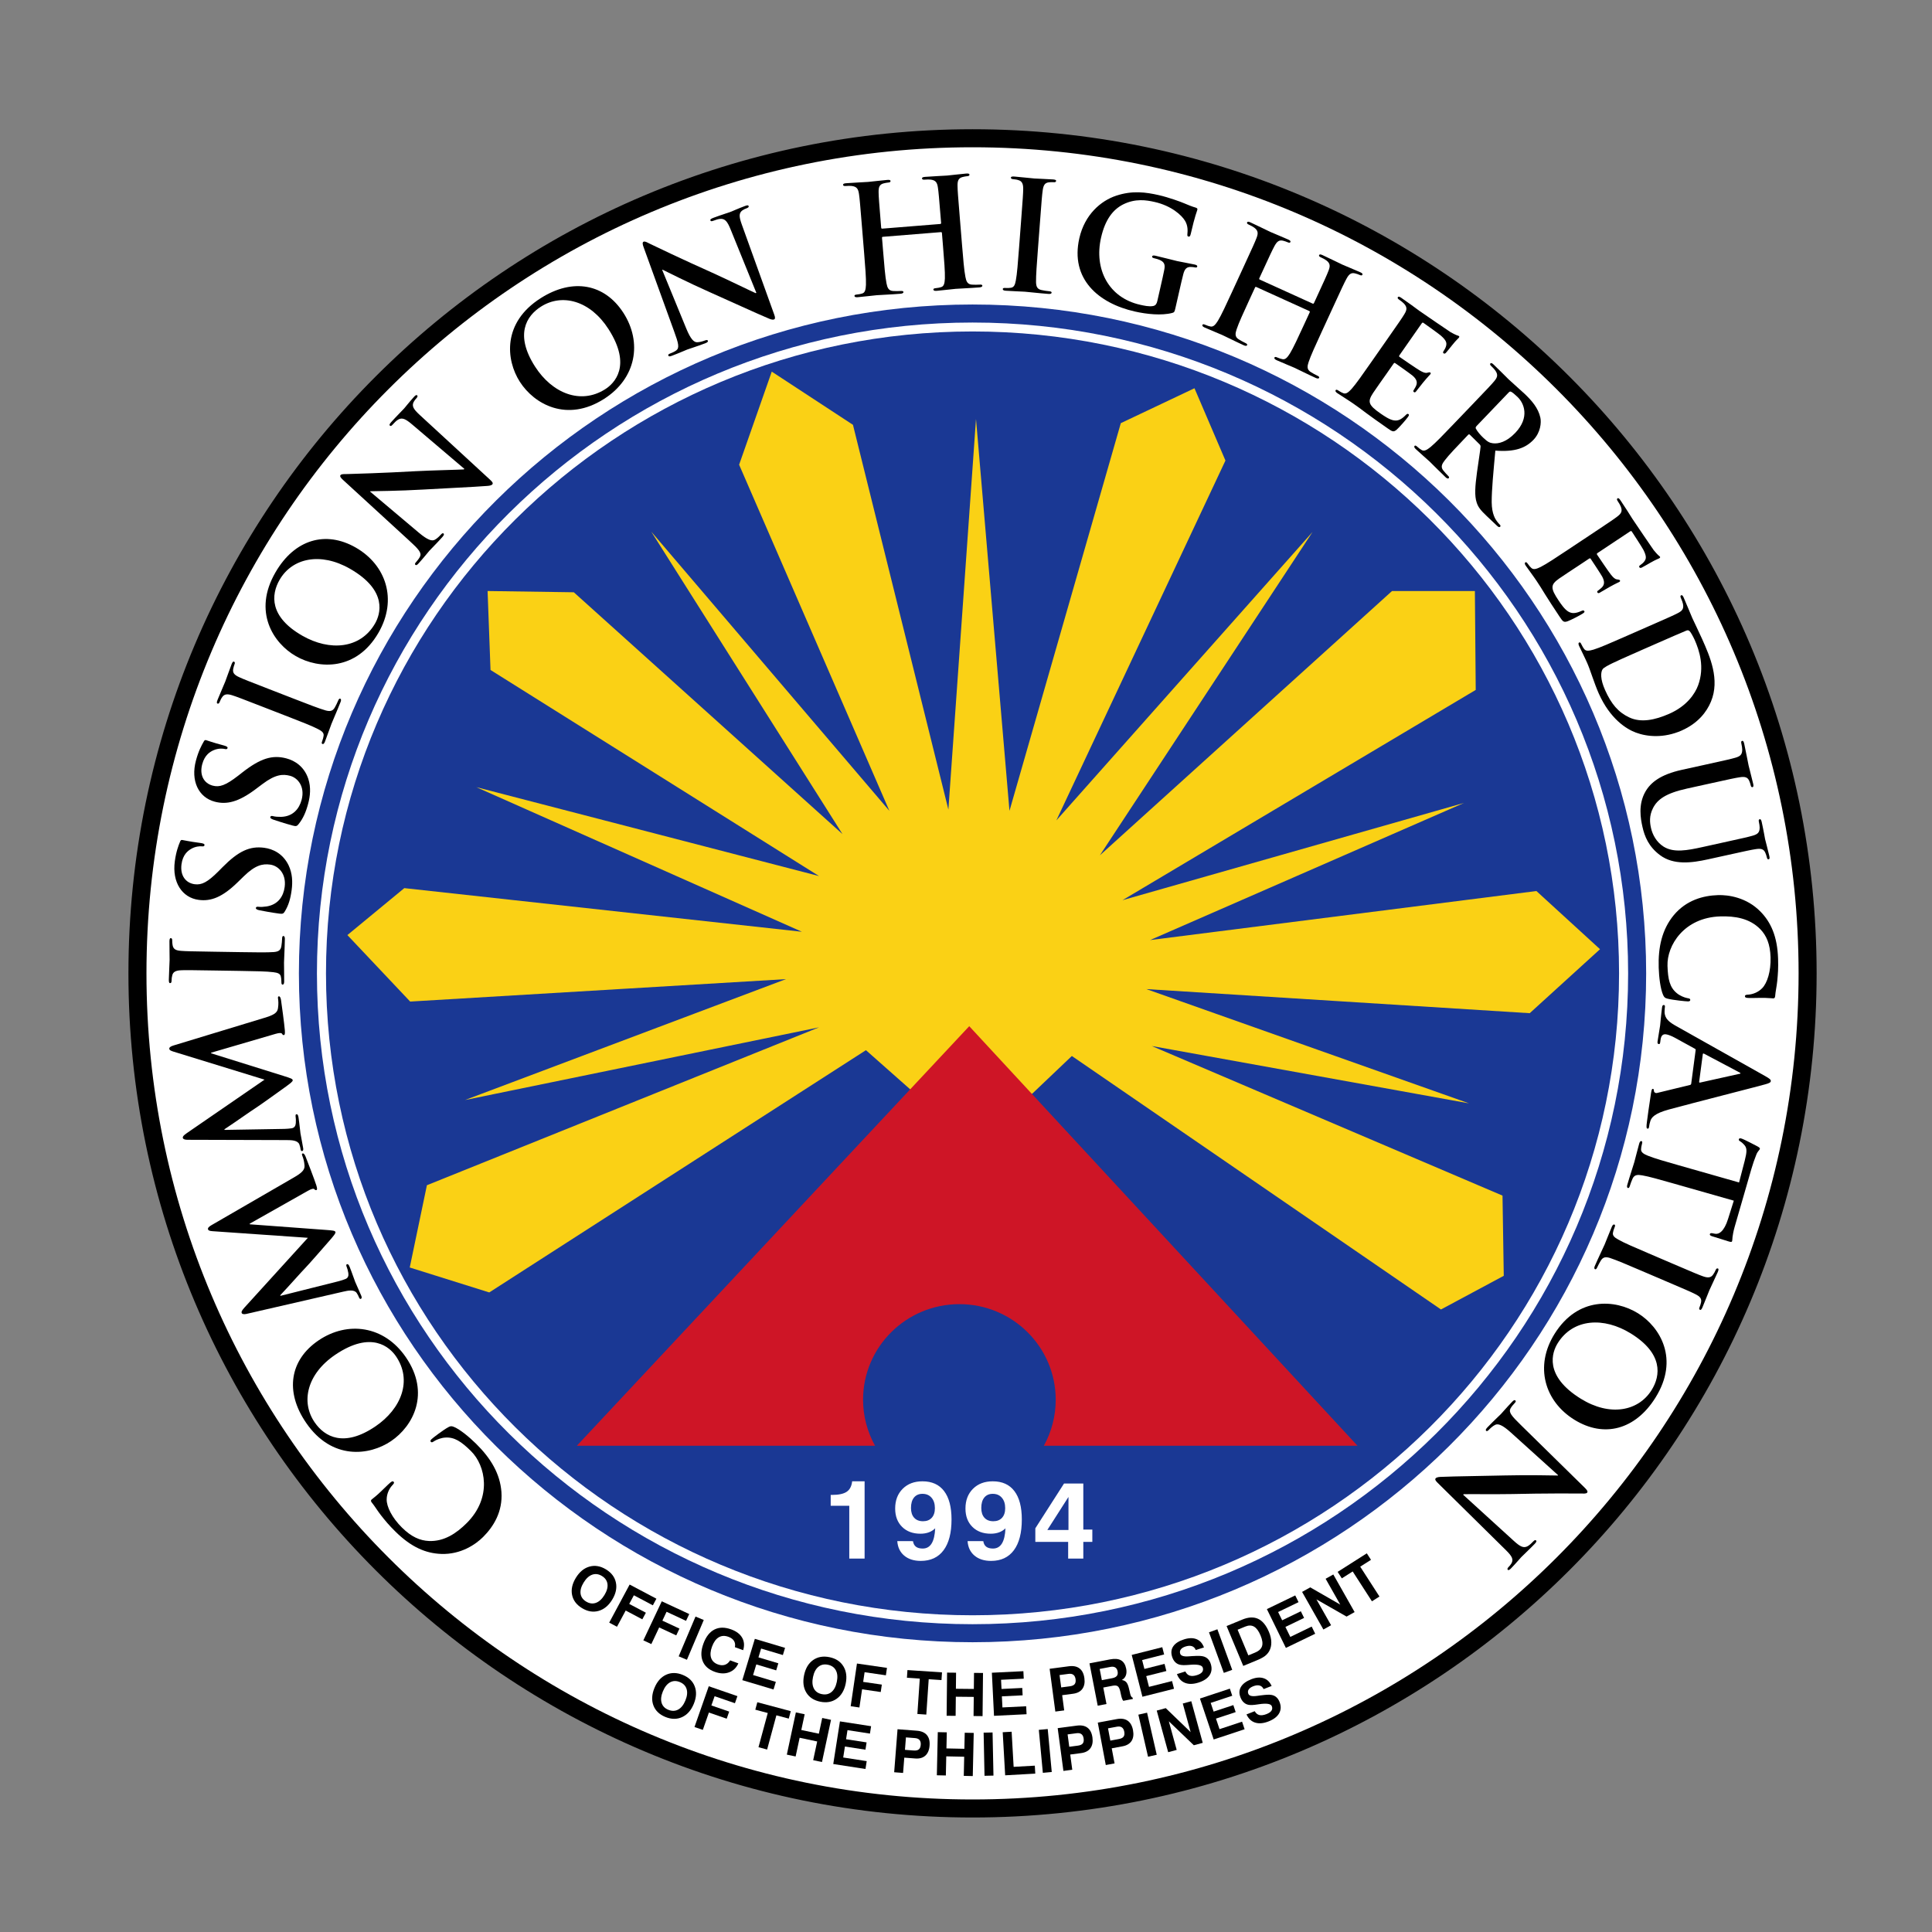 <?xml version="1.0" encoding="utf-8"?>
<!-- Generator: Adobe Illustrator 16.0.0, SVG Export Plug-In . SVG Version: 6.00 Build 0)  -->
<!DOCTYPE svg PUBLIC "-//W3C//DTD SVG 1.1//EN" "http://www.w3.org/Graphics/SVG/1.1/DTD/svg11.dtd">
<svg version="1.1" id="Layer_1" xmlns="http://www.w3.org/2000/svg" xmlns:xlink="http://www.w3.org/1999/xlink" x="0px" y="0px"
	  viewBox="0 0 3000 3000" enable-background="new 0 0 3000 3000" xml:space="preserve">
<rect x="0" y="0" width="3000" height="3000" fill="#808080" stroke="none"/>
<path fill="#FFFFFF" d="M1510.139,214.678c716.156,0,1296.709,580.589,1296.709,1296.771
	c0,716.165-580.553,1296.751-1296.709,1296.751c-716.146,0-1296.708-580.586-1296.708-1296.751
	C213.431,795.267,793.993,214.678,1510.139,214.678"/>
<path fill="none" stroke="#000000" stroke-width="28" stroke-linecap="round" stroke-linejoin="round" d="M1510.139,214.678
	c716.156,0,1296.709,580.589,1296.709,1296.771c0,716.165-580.553,1296.751-1296.709,1296.751
	c-716.146,0-1296.708-580.586-1296.708-1296.751C213.431,795.267,793.993,214.678,1510.139,214.678z"/>
<path fill="#1A3894" d="M1510.139,514.693c554.46,0,1003.936,446.266,1003.936,996.755c0,550.487-449.476,996.743-1003.936,996.743
	c-554.461,0-1003.946-446.256-1003.946-996.743C506.193,960.959,955.678,514.693,1510.139,514.693"/>
<path fill="none" stroke="#1A3894" stroke-width="28" stroke-linecap="round" stroke-linejoin="round" d="M1510.139,486.83
	c569.959,0,1032.006,458.737,1032.006,1024.619c0,565.879-462.047,1024.606-1032.006,1024.606
	c-569.958,0-1032.006-458.728-1032.006-1024.606C478.133,945.567,940.181,486.83,1510.139,486.83z"/>
<polyline fill="#FAD115" points="1198.394,577.061 1324.473,659.651 1472.646,1257.125 1515.53,650.622 1567.516,1259.062 
	1740.396,657.067 1854.774,602.869 1902.862,715.141 1640.313,1273.904 2038.048,826.121 1707.904,1328.103 2161.522,917.74 
	2290.193,917.74 2291.498,1071.307 1742.994,1397.789 2273.294,1246.804 1785.88,1459.734 2385.731,1383.591 2484.504,1473.932 
	2375.327,1573.286 1780.03,1535.866 2281.089,1713.291 1788.482,1624.255 2333.088,1856.534 2335.04,1981.064 2237.546,2033.342 
	1664.361,1639.742 1602.63,1698.464 1416.104,1693.943 1344.624,1630.717 759.722,2006.885 636.249,1968.165 662.895,1840.418 
	1271.829,1595.233 722.031,1708.138 1220.487,1520.382 636.898,1555.219 539.417,1451.985 627.798,1379.07 1245.184,1446.832 
	739.584,1222.287 1271.829,1360.367 761.673,1040.331 757.128,917.74 891.004,919.677 1308.22,1295.19 1011.224,825.476 
	1381.017,1259.062 1147.706,721.598 1198.394,577.061 "/>
<path fill="#CE1526" d="M1505.032,1593.461l-609.333,651.521h463.048c-12.151-21.874-18.546-46.414-18.595-71.396
	c0-82.029,66.97-148.51,149.583-148.51c82.603,0,149.57,66.495,149.585,148.51c-0.016,24.958-6.342,49.509-18.43,71.396h487.055
	L1505.032,1593.461"/>
<path fill="#FFFFFF" d="M1318.758,2420.158v-82.029H1289.9v-16.827h1.853c10.525,0,18.178-1.626,22.961-4.866
	c4.833-3.24,7.68-8.656,8.517-16.254h19.325v119.977H1318.758"/>
<path fill="#FFFFFF" d="M1451.706,2341.91c0-6.881-1.747-12.297-5.226-16.254c-3.434-4.033-8.132-6.038-14.101-6.038
	c-5.62,0-10.008,1.921-13.154,5.786c-3.098,3.839-4.652,9.231-4.652,16.17c0,6.482,1.639,11.528,4.893,15.164
	c3.263,3.624,7.856,5.438,13.764,5.438c5.801,0,10.322-1.78,13.586-5.366C1450.081,2353.243,1451.706,2348.27,1451.706,2341.91
	 M1452.138,2373.154c-2.823,2.789-6.137,4.891-9.961,6.292c-3.828,1.388-8.134,2.095-12.918,2.095
	c-11.863,0-21.369-3.554-28.522-10.644c-7.139-7.104-10.716-16.588-10.716-28.487c0-12.632,3.876-22.816,11.65-30.593
	c7.762-7.747,17.998-11.636,30.709-11.636c14.736,0,25.94,5.048,33.594,15.154c7.701,10.068,11.553,24.754,11.553,44.078
	c0,20.789-4.102,36.704-12.318,47.766c-8.205,11.056-20.031,16.583-35.433,16.583c-10.633,0-19.22-2.733-25.75-8.213
	c-6.518-5.522-10.092-13.046-10.716-22.54l24.386,0.082c0.573,3.849,2.079,6.734,4.557,8.633c2.486,1.902,5.969,2.848,10.464,2.848
	c6.085,0,10.727-2.619,13.931-7.869C1449.853,2391.452,1451.682,2383.6,1452.138,2373.154z"/>
<path fill="#FFFFFF" d="M1560.858,2341.91c0-6.881-1.737-12.297-5.226-16.254c-3.436-4.033-8.137-6.038-14.103-6.038
	c-5.62,0-10.01,1.921-13.152,5.786c-3.1,3.839-4.652,9.231-4.652,16.17c0,6.482,1.636,11.528,4.892,15.164
	c3.264,3.624,7.853,5.438,13.765,5.438c5.786,0,10.316-1.78,13.582-5.366C1559.229,2353.243,1560.858,2348.27,1560.858,2341.91
	 M1561.277,2373.154c-2.813,2.789-6.136,4.891-9.95,6.292c-3.831,1.388-8.133,2.095-12.915,2.095
	c-11.88,0-21.373-3.554-28.525-10.644c-7.139-7.104-10.716-16.588-10.716-28.487c0-12.632,3.876-22.816,11.65-30.593
	c7.762-7.747,18-11.636,30.71-11.636c14.746,0,25.927,5.048,33.593,15.154c7.702,10.068,11.551,24.754,11.551,44.078
	c0,20.789-4.098,36.704-12.317,47.766c-8.203,11.056-20.027,16.583-35.435,16.583c-10.642,0-19.217-2.733-25.746-8.213
	c-6.518-5.522-10.092-13.046-10.716-22.54l24.398,0.082c0.552,3.849,2.078,6.734,4.556,8.633c2.477,1.902,5.955,2.848,10.462,2.848
	c6.063,0,10.706-2.619,13.922-7.869C1559.005,2391.452,1560.834,2383.6,1561.277,2373.154z"/>
<path fill="#FFFFFF" d="M1659.127,2375.754V2324.4l-32.832,51.354H1659.127 M1658.621,2420.158v-25.894h-50.969v-21.11
	l44.549-69.541h29.957v71.541h14.004v19.11h-14.004v25.894H1658.621z"/>
<path d="M739.147,2241.726c-10.766-10.594-24.712-22.014-34.101-25.976c-4.032-1.65-5.541-1.479-9.222,0.539
	c-7.354,4.021-23.89,16.551-25.89,18.561c-1.336,1.328-2.168,2.823-0.99,3.98c1.349,1.328,2.345,0.993,5.528-1.184
	c3.671-2.33,10.7-5.021,16.731-5.38c14.4-1.052,25.147,6.218,40.111,20.963c22.539,22.208,33.284,71.901-6.439,111.64
	c-16.179,16.18-35.231,28.904-58.691,27.995c-14.072-0.609-27.335-6.386-41.961-20.809c-15.471-15.221-24.082-32.661-23.788-43.971
	c0.136-8.491,3.788-16.481,8.793-21.829c2.341-2.342,3.336-4.006,1.99-5.334c-1.513-1.493-3.183-0.477-5.858,1.854
	c-3.667,3.017-12.684,12.354-18.528,17.548c-6.17,5.498-8.683,7.006-10.015,8.344c-1,1.004-1.163,2.502,0.519,4.497
	c4.545,5.465,8.428,12.272,13.98,19.397c6.733,8.622,12.292,15.415,22.716,25.703c25.053,24.681,47.706,33.746,70.83,34.657
	c30.824,1.21,54.048-15.013,65.396-26.37c16.187-16.195,30.508-39.203,28.378-69.796
	C776.52,2288.5,762.183,2264.426,739.147,2241.726"/>
<path d="M630.205,2107.497c-33.883-49.367-90.667-56.496-135.498-26.179c-44.837,30.33-52.55,79.674-19.34,128.071
	c40.021,58.325,98.363,51.018,131.843,28.365C641.863,2214.314,668.487,2163.298,630.205,2107.497 M614.815,2105.969
	c25.606,37.325,8.643,81.523-32.082,109.066c-48.754,32.968-78.759,15.99-94.095-6.366c-21.876-31.883-11.871-75.36,31.99-105.035
	C577.205,2065.367,605.478,2092.359,614.815,2105.969z"/>
<path d="M532.906,2005.692c7.917-1.893,17.204-3.542,20.982,2.044c1.983,3.012,2.594,4.545,3.305,6.292
	c0.873,2.187,1.839,3.323,2.944,2.881c1.973-0.778,1.712-2.705,0.83-4.88c-2.806-6.998-7.688-17.208-9.363-21.374
	c-1.576-3.921-4.871-14.014-8.572-23.196c-1.311-3.266-2.55-5.061-4.52-4.271c-1.108,0.433-0.93,2.141-0.229,3.887
	c0.879,2.176,1.894,5.324,2.594,9.616c0.62,4.054-0.227,7.68-4.401,9.338c-3.523,1.402-6.465,2.321-10.602,3.444l-90.369,22.688
	l-0.351-0.871c13.421-14.194,34.102-37.601,37.933-41.392c5.102-5.07,31.819-35.674,39.829-44.929
	c5.192-6.127,8.712-10.049,7.919-12.021c-0.79-1.975-3.211-2.271-15.571-3.192l-117.281-8.671l-0.355-0.885l90.42-51.091
	c5.808-3.299,8.932-3.775,9.905-2.642c1.27,1.271,2.285,1.863,3.382,1.435c1.317-0.524,1.453-2.092-0.131-7.293
	c-2.854-8.994-14.547-39.31-16.742-44.774c-1.239-3.066-2.949-5.421-4.711-4.715c-1.321,0.516-0.924,2.142-0.133,4.102
	c1.143,2.837,2.682,7.295,3.255,14.414c0.655,7.343-4.844,12.053-17.914,19.527l-126.632,73.299
	c-4.357,2.487-6.029,4.671-5.241,6.638c0.793,1.962,2.99,2.355,7.214,2.701l147.773,10.263l-98.316,108.17
	c-4.573,5.113-5.143,6.851-4.442,8.598c0.706,1.743,3.209,2.273,7.216,1.446L532.906,2005.692"/>
<path d="M444.904,1770.313c8.141-0.024,17.56,0.467,19.951,6.769c1.234,3.387,1.482,5.021,1.767,6.875
	c0.35,2.331,1.031,3.649,2.204,3.48c2.102-0.321,2.294-2.249,1.939-4.564c-1.126-7.456-3.527-18.516-4.194-22.931
	c-0.635-4.185-1.518-14.754-3.005-24.524c-0.526-3.493-1.311-5.513-3.423-5.192c-1.173,0.171-1.392,1.869-1.112,3.723
	c0.35,2.331,0.612,5.631,0.313,9.946c-0.336,4.093-1.986,7.427-6.438,8.097c-3.752,0.564-6.829,0.789-11.119,0.959l-93.199,1.566
	l-0.141-0.934c16.335-10.774,41.861-28.856,46.462-31.692c6.139-3.768,39.195-27.504,49.121-34.691
	c6.465-4.784,10.796-7.801,10.479-9.894c-0.313-2.092-2.598-2.953-14.423-6.647l-112.18-35.074l-0.14-0.934l99.792-29.192
	c6.419-1.913,9.567-1.674,10.249-0.346c0.954,1.517,1.796,2.341,2.969,2.175c1.403-0.214,1.896-1.708,1.55-7.129
	c-0.706-9.411-5.104-41.591-5.988-47.406c-0.496-3.241-1.622-5.932-3.493-5.653c-1.407,0.213-1.395,1.877-1.076,3.97
	c0.457,3.012,0.93,7.714-0.16,14.769c-1.046,7.295-7.487,10.643-21.927,14.939l-140.165,42.608c-4.81,1.421-6.941,3.167-6.627,5.274
	c0.319,2.092,2.372,2.978,6.399,4.268l141.495,43.542l-120.622,82.974c-5.635,3.936-6.591,5.503-6.307,7.367
	c0.275,1.854,2.601,2.944,6.687,3.051L444.904,1770.313"/>
<path d="M372.807,1507.62c22.981,0.37,41.691,0.657,51.624,1.997c6.856,0.813,10.863,2.298,11.734,7.008
	c0.438,2.126,0.869,4.949,0.808,8.491c-0.046,2.822,0.65,3.767,1.835,3.79c1.659,0.024,2.392-1.601,2.448-4.661
	c0.151-9.415-0.321-24.244-0.232-29.661c0.101-6.339,1.049-21.143,1.303-36.667c0.043-2.581-0.64-4.484-2.294-4.508
	c-1.186-0.024-1.915,1.149-1.957,3.732c-0.061,3.529-0.617,8.706-1.138,11.983c-1.065,7.045-5.355,8.624-11.764,9.22
	c-10.205,0.779-28.913,0.479-51.895,0.121l-41.684-0.659c-36.015-0.586-42.645-0.693-50.221-1.292
	c-8.277-0.596-12.275-2.535-13.355-8.906c-0.431-2.836-0.635-4.713-0.599-7.056c0.04-2.357-0.414-3.781-2.306-3.804
	c-1.426-0.036-1.925,1.852-1.979,4.902c-0.138,8.932,0.348,22.818,0.248,28.702c-0.109,6.817-1.058,21.622-1.204,30.565
	c-0.062,3.757,0.385,5.66,1.803,5.67c1.897,0.039,2.392-1.361,2.431-3.718c0.046-2.822,0.331-5.873,1.083-8.457
	c1.27-5.154,5.335-7.436,13.399-7.783c7.586-0.349,14.219-0.239,50.227,0.335L372.807,1507.62"/>
<path d="M452.879,1382.025c1.638-12.366,1.255-25.699-4.72-38.341c-8.811-18.236-24.339-25.484-37.961-27.265
	c-22.316-2.907-39.851,4.998-64.965,30.436l-5.798,5.883c-17.363,17.414-26.296,21.705-37.1,20.294
	c-14.09-1.842-22.803-13.644-20.516-30.915c2.01-15.15,9.952-20.999,14.881-23.917c6.755-4.089,14.192-4.303,16.304-4.028
	c2.815,0.369,4.316-0.144,4.536-1.784c0.248-1.865-1.541-2.81-6.703-3.479c-18.322-2.404-25.013-4.222-28.063-4.616
	c-1.645-0.216-2.506,0.861-3.256,2.892c-2.442,5.85-6.09,15.331-8.099,30.497c-4.299,32.421,11.416,56.291,37.25,59.665
	c19.027,2.485,36.642-4.222,60.244-27.244l9.88-9.616c17.832-17.365,29.1-19.445,40.607-17.948
	c12.453,1.625,25.419,13.763,22.636,34.74c-1.911,14.471-10.081,27.397-28.137,30.257c-4.153,0.645-9.207,0.931-12.262,0.538
	c-1.878-0.25-4.022-0.3-4.3,1.805c-0.25,1.866,2.244,2.905,5.732,3.598c3.728,0.73,17.701,3.506,30.618,5.18
	c5.168,0.68,6.438,0.131,8.572-3.385C448.052,1405.837,451.084,1395.553,452.879,1382.025"/>
<path d="M478.463,1248.121c3.224-12.058,4.574-25.33,0.29-38.628c-6.373-19.207-20.83-28.38-34.112-31.883
	c-21.75-5.752-40.166-0.144-68.367,21.86l-6.516,5.095c-19.475,15.056-28.891,18.166-39.423,15.392
	c-13.735-3.637-20.845-16.47-16.331-33.293c3.956-14.761,12.594-19.543,17.854-21.804c7.231-3.204,14.635-2.463,16.695-1.925
	c2.742,0.73,4.302,0.407,4.728-1.184c0.491-1.818-1.163-2.978-6.2-4.317c-17.858-4.712-24.252-7.379-27.23-8.155
	c-1.602-0.432-2.592,0.525-3.601,2.449c-3.183,5.492-8.03,14.436-11.988,29.204c-8.469,31.597,4.018,57.285,29.202,63.947
	c18.548,4.891,36.889,0.491,63.277-19.313l11.044-8.275c19.932-14.949,31.377-15.573,42.598-12.619
	c12.132,3.206,23.419,16.898,17.944,37.36c-3.781,14.1-13.552,25.869-31.837,26.395c-4.194,0.106-9.25-0.25-12.226-1.041
	c-1.83-0.477-3.957-0.788-4.5,1.246c-0.489,1.829,1.847,3.167,5.219,4.303c3.605,1.196,17.098,5.728,29.693,9.054
	c5.034,1.339,6.362,0.956,8.938-2.259C470.587,1271.105,474.928,1261.298,478.463,1248.121"/>
<path d="M446.256,1112.408c21.407,8.312,38.833,15.08,47.669,19.769c6.138,3.146,9.372,5.919,8.528,10.645
	c-0.339,2.126-0.933,4.938-2.227,8.213c-1.036,2.632-0.717,3.77,0.385,4.2c1.552,0.596,2.813-0.672,3.935-3.527
	c3.45-8.754,8.231-22.82,10.216-27.855c2.326-5.918,8.426-19.457,14.127-33.914c0.946-2.404,0.975-4.414-0.57-5.025
	c-1.099-0.43-2.197,0.418-3.146,2.823c-1.292,3.29-3.637,7.931-5.282,10.836c-3.475,6.217-8.052,6.217-14.263,4.556
	c-9.839-2.81-27.263-9.579-48.667-17.89l-38.828-15.08c-33.534-13.025-39.715-15.429-46.607-18.596
	c-7.543-3.445-10.608-6.651-9.38-13.001c0.599-2.797,1.066-4.639,1.929-6.817c0.864-2.199,0.939-3.695-0.827-4.377
	c-1.326-0.514-2.455,1.078-3.58,3.923c-3.277,8.323-7.705,21.503-9.866,26.979c-2.503,6.352-8.603,19.9-11.882,28.212
	c-1.382,3.516-1.63,5.444-0.305,5.956c1.762,0.682,2.725-0.467,3.584-2.654c1.036-2.632,2.382-5.394,3.994-7.546
	c2.999-4.377,7.614-5.117,15.286-2.644c7.235,2.298,13.416,4.702,46.948,17.722L446.256,1112.408"/>
<path d="M587.533,982.819c30.076-51.746,11.886-105.622-35.104-132.554c-46.992-26.919-95.099-12.389-124.585,38.341
	c-35.523,61.111-3.555,110.119,31.533,130.223C495.697,1039.637,553.548,1041.289,587.533,982.819 M582.251,968.384
	c-22.737,39.107-70.214,43.139-112.892,18.695c-51.097-29.288-48.715-63.491-35.098-86.92
	c19.419-33.413,63.217-43.349,109.182-17.005C602.745,917.118,590.539,954.119,582.251,968.384z"/>
<path d="M574.667,763.335l0.484-0.527c6.192-0.168,45.27-0.467,81.56-2.618c34.615-2.059,77.961-3.921,98.507-5.55
	c3.681-0.192,7.522-0.561,9.259-2.498c1.425-1.579,0.467-3.684-3.414-7.139l-109.61-100.961
	c-9.726-8.956-12.164-13.657-9.157-19.815c1.375-2.583,2.631-3.983,4.219-5.729c1.898-2.104,2.318-3.635,1.254-4.566
	c-1.406-1.255-3.169,0.333-5.219,2.618c-7.75,8.586-13.224,15.715-14.965,17.64c-3.319,3.684-11.438,11.613-19.66,20.726
	c-2.366,2.632-3.927,4.712-2.519,5.967c1.062,0.945,2.219,0.717,4.117-1.386c2.209-2.464,6.007-6.662,9.44-8.349
	c5.555-2.629,10.329-1.231,21.251,8.169l80.816,68.717l-0.789,0.873c-5.513,0.465-52.265,1.519-75.017,2.763
	c-48.662,2.821-100.921,4.34-105.114,4.413c-5.861,0.144-9.581-0.323-11.318,1.613c-1.588,1.747,0.411,4.463,3.944,7.605
	l102.516,94.012c15.192,13.837,19.675,19.097,16.979,24.898c-1.507,3.086-4.178,6.398-6.229,8.672
	c-1.579,1.756-2.175,3.122-1.117,4.065c1.584,1.41,3.19-0.013,5.241-2.285c8.224-9.124,15.119-17.82,16.542-19.396
	c3.01-3.327,9.856-9.866,20.128-21.265c2.212-2.45,3.29-4.34,1.876-5.596c-1.06-0.933-2.359-0.191-4.101,1.722
	c-2.529,2.81-5.713,5.98-9.456,8.011c-4.392,2.417-11.036,0.611-25.119-11.29L574.667,763.335"/>
<path d="M937.631,619.647c50.743-32.098,59.668-88.233,30.513-133.654c-29.152-45.433-78.583-54.593-128.33-23.128
	c-59.941,37.922-54.381,96.043-32.61,129.96C829.734,627.934,880.283,655.932,937.631,619.647 M939.652,604.423
	c-38.367,24.265-82.344,6.075-108.821-35.183c-31.701-49.403-13.679-78.654,9.302-93.184c32.768-20.737,76.231-9.472,104.752,34.968
	C981.678,568.355,953.641,595.574,939.652,604.423z"/>
<path d="M1028.224,419.059l0.669-0.253c5.575,2.69,40.38,20.331,73.577,35.041c31.668,14.029,70.997,32.229,89.978,40.207
	c3.359,1.506,6.941,2.929,9.375,2.021c1.994-0.753,2.132-3.063,0.291-7.904l-50.335-139.778
	c-4.461-12.401-4.442-17.701,1.087-21.778c2.414-1.65,4.185-2.319,6.405-3.146c2.66-1.002,3.742-2.151,3.233-3.479
	c-0.669-1.756-2.962-1.148-5.845-0.07c-10.866,4.066-19.037,7.881-21.474,8.8c-4.66,1.735-15.542,5.07-27.073,9.377
	c-3.327,1.255-5.684,2.379-5.012,4.148c0.505,1.328,1.64,1.64,4.301,0.647c3.103-1.161,8.423-3.158,12.251-3.085
	c6.155,0.214,9.739,3.646,15.061,16.992l39.768,97.982l-1.106,0.416c-5.113-2.117-47.077-22.6-67.835-31.917
	c-44.489-19.793-91.564-42.372-95.311-44.236c-5.272-2.55-8.355-4.664-10.795-3.757c-2.208,0.837-1.703,4.175-0.037,8.563
	l47.269,130.379c7.053,19.218,8.591,25.939,3.494,29.849c-2.766,2.059-6.671,3.769-9.553,4.844
	c-2.217,0.837-3.377,1.769-2.876,3.085c0.75,1.985,2.833,1.459,5.71,0.37c11.53-4.304,21.697-8.873,23.689-9.615
	c4.209-1.576,13.329-4.243,27.735-9.638c3.105-1.16,4.933-2.357,4.264-4.103c-0.5-1.328-2.002-1.267-4.437-0.357
	c-3.55,1.326-7.842,2.679-12.116,2.773c-5.014,0.119-10.069-4.52-17.035-21.516L1028.224,419.059"/>
<path d="M1369.845,355.042c-0.704,0.058-1.457-0.348-1.554-1.521l-0.406-4.927c-2.905-35.637-3.443-42.202-3.587-49.749
	c-0.204-8.239,1.362-12.365,7.652-14.064c2.787-0.693,4.893-1.099,6.782-1.255c2.834-0.228,4.21-0.812,4.08-2.452
	c-0.131-1.637-1.831-1.974-5.132-1.698c-9.208,0.742-24.027,2.642-29.695,3.097c-6.373,0.514-21.309,1.005-34.059,2.034
	c-3.313,0.274-4.914,0.874-4.783,2.511c0.131,1.638,1.579,1.998,4.185,1.793c3.301-0.274,7.331-0.358,9.27-0.047
	c7.916,1.015,10.117,4.617,11.241,12.545c1.087,7.462,1.613,14.027,4.532,49.667l3.385,41.258
	c1.756,21.574,3.266,40.087,2.892,50.037c-0.381,6.875-1.147,12.126-5.788,13.442c-2.081,0.645-4.891,1.338-8.432,1.625
	c-2.834,0.229-3.719,1.005-3.622,2.178c0.132,1.638,1.842,2.212,4.915,1.961c9.447-0.754,24.265-2.654,29.693-3.097
	c6.614-0.526,21.55-1.029,36.896-2.272c2.833-0.227,4.663-1.076,4.542-2.715c-0.107-1.171-1.351-1.782-3.935-1.58
	c-3.54,0.287-8.775,0.241-12.126,0.036c-7.163-0.369-8.992-5.403-10.248-11.91c-1.997-9.985-3.516-28.511-5.275-50.084l-1.698-20.63
	c-0.094-1.172,0.6-1.46,1.304-1.518l90.208-7.273c0.707-0.058,1.458,0.36,1.532,1.293l1.686,20.629
	c1.756,21.574,3.275,40.1,2.905,50.036c-0.395,6.877-1.149,12.127-5.801,13.444c-2.08,0.645-4.878,1.338-8.418,1.625
	c-2.834,0.228-3.719,1.004-3.623,2.177c0.131,1.649,1.842,2.211,5.142,1.949c9.221-0.743,24.025-2.654,29.467-3.085
	c6.612-0.538,21.539-1.029,36.892-2.26c2.837-0.227,4.666-1.088,4.535-2.728c-0.097-1.17-1.343-1.781-3.938-1.565
	c-3.537,0.284-8.777,0.226-12.112,0.022c-7.164-0.358-9.006-5.404-10.249-11.909c-2.01-9.986-3.529-28.511-5.288-50.085
	l-3.372-41.26c-2.904-35.638-3.442-42.189-3.586-49.737c-0.205-8.242,1.362-12.39,7.643-14.064c2.797-0.706,4.902-1.112,6.79-1.267
	c2.836-0.216,4.212-0.803,4.068-2.453c-0.121-1.638-1.819-1.961-5.119-1.711c-9.21,0.754-24.027,2.654-29.695,3.11
	c-6.386,0.515-21.313,1.004-34.06,2.033c-3.314,0.275-4.926,0.874-4.783,2.511c0.131,1.638,1.579,1.998,4.185,1.793
	c3.301-0.275,7.331-0.358,9.267-0.046c7.917,1.014,10.12,4.614,11.245,12.544c1.074,7.463,1.612,14.039,4.532,49.667l0.407,4.925
	c0.094,1.172-0.587,1.7-1.293,1.747L1369.845,355.042"/>
<path d="M1582.396,384.592c-1.722,22.747-3.124,41.282-5.046,51.042c-1.222,6.756-2.943,10.632-7.743,11.218
	c-2.16,0.31-5.031,0.572-8.583,0.3c-2.822-0.205-3.829,0.428-3.911,1.601c-0.133,1.64,1.474,2.465,4.543,2.692
	c9.451,0.705,24.386,1.124,29.815,1.518c6.376,0.479,21.217,2.297,36.808,3.457c2.598,0.202,4.535-0.36,4.652-1.997
	c0.098-1.186-1.026-1.974-3.635-2.166c-3.538-0.263-8.691-1.124-11.971-1.841c-7.018-1.471-8.346-5.811-8.575-12.198
	c-0.18-10.153,1.222-28.679,2.943-51.435l3.135-41.285c2.702-35.649,3.193-42.213,4.243-49.678
	c1.091-8.178,3.29-12.029,9.747-12.722c2.871-0.264,4.784-0.348,7.138-0.18c2.356,0.18,3.817-0.18,3.963-2.068
	c0.106-1.399-1.747-2.01-4.822-2.236c-8.979-0.671-22.959-1.005-28.867-1.459c-6.866-0.501-21.692-2.321-30.675-2.99
	c-3.769-0.287-5.694,0.048-5.801,1.46c-0.147,1.866,1.244,2.44,3.601,2.618c2.832,0.216,5.893,0.682,8.428,1.579
	c5.109,1.555,7.177,5.718,7.046,13.729c-0.106,7.545-0.598,14.112-3.299,49.762L1582.396,384.592"/>
<path d="M1830.949,453.104c2.609-11.466,4.702-20.639,6.497-27.481c2.068-7.976,5.26-11.348,11.767-11.097
	c2.871,0.156,4.545,0.3,6.389,0.706c1.625,0.37,3.12,0.214,3.417-1.161c0.434-1.83-1.085-2.654-4.088-3.336
	c-7.63-1.71-20.034-3.769-27.197-5.37c-6.925-1.567-21.333-5.513-33.344-8.216c-3.241-0.73-4.957-0.635-5.377,1.209
	c-0.311,1.375,0.97,2.139,3.048,2.606c3.231,0.729,7.119,1.842,8.851,2.715c7.26,3.312,8.501,7.462,6.958,15.307
	c-1.338,6.937-3.322,15.654-5.932,27.124l-4.914,21.574c-0.885,3.886-2.486,6.662-6.327,7.499
	c-6.12,1.268-14.193-0.538-20.209-1.891c-48.758-10.942-72.005-55-60.762-104.318c6.418-28.224,18.655-43.555,34.058-51.435
	c19.205-9.676,36.281-6.806,48.998-3.947c26.105,5.859,42.188,20.569,47.449,29.467c4.543,7.772,4.019,15.368,3.518,20.796
	c-0.189,1.891,0.015,3.146,1.625,3.504c1.854,0.418,2.813-0.574,3.65-4.246c6.529-28.676,9.614-34.74,10.175-37.262
	c0.37-1.604,0.121-2.633-2.594-3.47c-5.261-1.424-13.046-4.628-17.689-6.638c-4.413-1.949-24.12-9.268-40.063-12.844
	c-19.41-4.365-40.35-7.377-65.556,0.946c-23.898,7.905-48.939,29.287-57.3,66.002c-14.423,63.312,29.659,101.197,86.272,113.898
	c18.024,4.053,41.25,6.613,58.038,2.175c3.135-0.978,3.48-1.387,4.891-7.581L1830.949,453.104"/>
<path d="M1956.078,434.103c-0.657-0.3-1.1-1.017-0.609-2.081l2.068-4.496c14.974-32.519,17.738-38.508,21.314-45.158
	c3.883-7.294,7.27-10.141,13.581-8.574c2.788,0.74,4.823,1.412,6.545,2.187c2.594,1.185,4.079,1.329,4.769-0.167
	c0.682-1.494-0.622-2.606-3.634-3.971c-8.409-3.813-22.292-9.338-27.444-11.684c-5.826-2.642-19.101-9.436-30.736-14.72
	c-3.012-1.377-4.725-1.628-5.406-0.131c-0.691,1.506,0.395,2.511,2.774,3.586c3.017,1.377,6.578,3.253,8.111,4.463
	c6.41,4.722,6.565,8.919,3.646,16.394c-2.726,7.043-5.475,13.024-20.448,45.552l-17.343,37.647
	c-9.065,19.674-16.851,36.583-22.054,45.075c-3.718,5.812-6.974,10.033-11.659,8.931c-2.142-0.452-4.914-1.194-8.165-2.666
	c-2.583-1.17-3.732-0.932-4.224,0.143c-0.696,1.496,0.516,2.823,3.314,4.103c8.621,3.909,22.495,9.423,27.454,11.672
	c6.028,2.751,19.313,9.544,33.319,15.907c2.583,1.17,4.604,1.301,5.288-0.191c0.503-1.064-0.286-2.2-2.666-3.278
	c-3.222-1.458-7.776-4.042-10.583-5.834c-6.079-3.791-5.208-9.078-3.092-15.367c3.159-9.688,10.945-26.586,20.001-46.27
	l8.667-18.825c0.506-1.075,1.246-0.993,1.877-0.705l82.316,37.36c0.647,0.299,1.1,1.017,0.705,1.878l-8.672,18.825
	c-9.064,19.671-16.836,36.581-22.052,45.073c-3.718,5.813-6.96,10.033-11.67,8.931c-2.141-0.452-4.915-1.194-8.146-2.666
	c-2.583-1.17-3.742-0.92-4.234,0.146c-0.69,1.506,0.517,2.833,3.529,4.197c8.418,3.815,22.281,9.329,27.23,11.576
	c6.038,2.737,19.313,9.543,33.318,15.906c2.583,1.172,4.604,1.304,5.299-0.192c0.487-1.063-0.302-2.2-2.656-3.278
	c-3.241-1.458-7.771-4.042-10.595-5.834c-6.077-3.791-5.206-9.078-3.099-15.367c3.167-9.688,10.953-26.586,20.01-46.27
	l17.328-37.646c14.974-32.519,17.731-38.509,21.324-45.159c3.873-7.294,7.27-10.153,13.58-8.574c2.789,0.74,4.833,1.412,6.546,2.187
	c2.583,1.173,4.077,1.341,4.759-0.155c0.706-1.506-0.613-2.618-3.626-3.98c-8.409-3.815-22.275-9.329-27.444-11.674
	c-5.825-2.654-19.101-9.458-30.749-14.732c-3.014-1.375-4.71-1.628-5.401-0.131c-0.682,1.494,0.404,2.523,2.772,3.586
	c3.028,1.377,6.589,3.241,8.122,4.463c6.418,4.722,6.565,8.932,3.635,16.394c-2.715,7.046-5.465,13.036-20.437,45.552l-2.073,4.486
	c-0.501,1.076-1.338,1.207-1.986,0.92L1956.078,434.103"/>
<path d="M2128.578,563.272c-12.428,17.784-23.08,33.055-29.732,40.506c-4.7,5.07-8.632,8.647-13.07,6.732
	c-2.02-0.813-4.627-2.032-7.547-4.041c-2.34-1.616-3.514-1.566-4.209-0.599c-0.935,1.353,0.023,2.859,2.559,4.616
	c3.89,2.679,9.222,5.775,13.694,8.849c4.809,3.027,9.101,5.981,11.231,7.453c5.844,4.029,11.742,8.37,19.849,14.53
	c8.229,5.955,18.67,13.715,33.269,23.762c7.393,5.095,9.14,6.303,14.021,2.225c3.685-3.206,14.408-15.271,17.519-19.723
	c1.353-1.924,2.428-3.479,0.861-4.544c-1.353-0.943-2.273-0.428-4.16,1.423c-6.892,6.986-12.068,9.439-18.74,8.266
	c-6.701-1.16-14.865-6.792-19.926-10.284c-19.851-13.67-20.941-18.718-12.021-32.314c3.723-5.742,16.341-23.391,20.93-29.958
	l10.666-15.273c0.817-1.158,1.558-1.792,2.516-1.124c4.686,3.219,23.811,16.684,27.241,19.613
	c6.671,5.729,7.367,10.513,5.631,15.046c-1.159,2.917-2.915,5.427-4.078,7.498c-0.668,0.969-0.823,2.008,0.539,2.942
	c1.747,1.207,3.241-0.922,4.317-2.464c0.944-1.351,6.938-8.682,9.829-12.414c7.669-9.328,10.598-11.875,11.411-13.034
	c0.813-1.16,0.491-1.951-0.286-2.489c-0.96-0.669-2.431-0.238-4.867,0.372c-3.099,0.729-6.424-0.705-11.377-3.54
	c-4.735-2.691-27.134-18.106-31.401-21.061c-1.173-0.8-0.827-1.71,0.116-3.061l34.17-48.9c0.931-1.353,1.733-1.664,2.701-0.993
	c3.888,2.679,24.063,17.136,27.115,19.803c8.919,7.868,9.23,11.528,8.179,15.941c-0.661,2.99-2.755,6.411-3.698,7.762
	c-1.222,1.747-1.503,2.978-0.141,3.909c1.362,0.947,2.569,0.049,3.439-0.775c2.011-2.059,8.326-10.297,9.879-12.09
	c6.793-8.492,9.392-10.143,10.335-11.494c0.667-0.968,1.019-1.866,0.049-2.547c-0.982-0.657-2.55-0.885-3.658-1.363
	c-1.819-0.681-5.218-2.452-9.188-4.604c-3.825-2.357-42.575-29.036-48.794-33.317c-2.725-1.891-7.064-5.168-11.994-8.84
	c-4.867-3.359-10.38-7.425-15.64-11.048c-2.909-2.022-4.545-2.561-5.49-1.209c-0.948,1.353-0.048,2.535,2.095,4.007
	c2.724,1.878,5.891,4.353,7.187,5.813c5.475,5.789,4.875,9.949,0.666,16.779c-3.932,6.458-7.712,11.875-28.233,41.246
	L2128.578,563.272"/>
<path d="M2257.055,658.573c-15.021,15.691-27.912,29.155-35.629,35.506c-5.417,4.308-9.865,7.237-13.956,4.676
	c-1.864-1.111-4.255-2.711-6.838-5.14c-2.059-1.949-3.231-2.081-4.053-1.244c-1.14,1.195-0.433,2.847,1.805,4.963
	c6.875,6.47,18.175,16.181,21.44,19.252c2.584,2.429,14.793,14.925,24.754,24.324c2.238,2.107,3.926,2.728,5.07,1.533
	c0.817-0.837,0.614-2.01-0.764-3.302c-2.059-1.949-5.499-5.846-7.762-8.622c-4.496-5.536-1.938-10.26,2.287-15.691
	c5.989-7.976,18.895-21.44,34.067-37.299l2.288-2.391c0.978-1.018,1.814-0.875,2.676-0.062l14.613,14.436
	c1.212,1.136,2.072,2.271,1.951,4.114c-0.215,4.652-3.42,23.704-5.523,39.573c-2.954,22.196-4.102,36.367-0.466,47.262
	c2.175,6.601,5.653,11.506,15.27,20.569l16.312,15.403c2.068,1.938,3.59,2.741,4.891,1.362c0.826-0.837,0.622-2.008-0.75-3.298
	c-1.378-1.306-2.755-2.931-4.322-5.048c-2.078-2.944-7.975-10.787-8.131-29.744c-0.01-20.139,2.666-46.483,5.67-80.005
	c30.725,2.38,47.143-4.187,59.221-16.79c10.944-11.434,12.389-26.609,10.69-34.383c-3.239-15.058-13.762-26.943-24.587-37.146
	c-5.32-5.034-18.857-16.827-24.696-22.34c-3.611-3.406-13.932-14.134-23.032-22.72c-2.585-2.428-4.111-3.219-5.251-2.022
	c-1.147,1.195-0.442,2.499,1.451,4.292c2.402,2.261,5.162,5.192,6.204,6.83c4.52,6.54,3.289,10.559-1.912,16.683
	c-4.882,5.789-9.461,10.548-34.264,36.474L2257.055,658.573 M2342.762,609.34c1.305-1.365,2.313-1.723,3.83-0.934
	c2.209,1.112,5.465,3.852,9.758,7.917c10.131,9.554,19.575,31.776-3.587,55.979c-13.397,13.981-25.879,17.127-34.624,16.013
	c-5.201-0.693-8.097-2.114-14.957-8.611c-4.297-4.041-8.96-9.423-11.422-14.014c-0.719-1.65-0.407-2.644,1.388-4.521
	L2342.762,609.34z"/>
<path d="M2435.005,853.411c-18.106,12.043-33.653,22.387-42.587,26.908c-6.231,3.015-11.228,4.915-14.649,1.519
	c-1.58-1.494-3.552-3.574-5.527-6.507c-1.592-2.343-2.7-2.737-3.683-2.079c-1.389,0.921-1.052,2.679,0.67,5.214
	c2.633,3.909,6.449,8.729,9.485,13.226c3.357,4.557,6.268,8.864,7.712,11.015c3.946,5.861,7.845,12.056,13.111,20.725
	c5.474,8.528,12.324,19.543,22.217,34.192c5.012,7.426,6.195,9.186,12.234,7.151c4.603-1.638,19.036-8.968,23.557-11.983
	c1.977-1.304,3.552-2.355,2.502-3.923c-0.936-1.362-1.986-1.231-4.414-0.18c-8.992,3.996-14.711,4.401-20.497,0.886
	c-5.791-3.503-11.328-11.72-14.744-16.803c-13.445-19.934-12.608-25.019,0.706-34.442c5.596-3.993,23.835-15.832,30.516-20.282
	l15.548-10.346c1.187-0.776,2.106-1.112,2.763-0.131c3.169,4.687,16.025,24.169,18.143,28.141c4.076,7.761,2.969,12.45-0.313,16.048
	c-2.164,2.297-4.726,3.994-6.564,5.501c-0.982,0.646-1.493,1.566-0.573,2.93c1.181,1.758,3.348,0.323,4.913-0.719
	c1.389-0.919,9.65-5.571,13.732-7.987c10.569-5.896,14.229-7.211,15.412-8c1.188-0.779,1.188-1.628,0.67-2.404
	c-0.67-0.98-2.174-1.111-4.676-1.435c-3.157-0.456-5.727-2.991-9.279-7.417c-3.431-4.232-18.584-26.703-21.479-31.009
	c-0.804-1.172-0.141-1.889,1.23-2.812l49.811-33.102c1.377-0.922,2.238-0.922,2.896,0.062c2.632,3.909,16.082,24.683,17.928,28.269
	c5.406,10.559,4.364,14.075,1.746,17.808c-1.698,2.548-4.93,4.964-6.306,5.883c-1.769,1.186-2.487,2.225-1.568,3.588
	c0.925,1.375,2.369,0.981,3.484,0.514c2.627-1.173,11.563-6.542,13.655-7.654c9.449-5.427,12.476-6.027,13.849-6.946
	c0.982-0.648,1.641-1.365,0.982-2.346c-0.662-0.98-2.049-1.768-2.91-2.604c-1.43-1.306-3.932-4.175-6.836-7.619
	c-2.705-3.589-28.93-42.479-33.153-48.734c-1.839-2.726-4.677-7.355-7.903-12.569c-3.289-4.891-6.924-10.692-10.491-15.964
	c-1.972-2.929-3.284-4.044-4.661-3.122c-1.379,0.919-0.984,2.343,0.467,4.497c1.839,2.737,3.897,6.195,4.545,8.011
	c2.979,7.368,0.886,11.039-5.537,15.869c-6.055,4.583-11.553,8.242-41.475,28.143L2435.005,853.411"/>
<path d="M2521.145,989.531c-19.936,8.751-37.06,16.25-46.642,19.17c-6.671,1.9-11.921,2.917-14.695-1.005
	c-1.294-1.747-2.871-4.14-4.315-7.368c-1.14-2.584-2.18-3.157-3.256-2.679c-1.527,0.658-1.495,2.453-0.264,5.251
	c1.928,4.305,4.843,9.711,7.047,14.649c2.511,5.07,4.612,9.806,5.67,12.175c2.388,5.381,5.09,13.19,8.082,21.657
	c2.987,8.456,6.268,17.556,9.707,25.305c17.713,39.812,43.057,55.43,57.66,60.861c17.707,6.638,43.591,8.898,70.891-3.073
	c25.784-11.301,39.273-29.311,45.741-45.015c14.282-34.288-1.708-70.223-13.68-97.106c-5.75-12.917-12.422-26.192-15.39-32.854
	c-2.692-6.014-8.074-19.863-13.145-31.259c-1.436-3.229-2.536-4.545-4.055-3.886c-1.518,0.669-1.377,2.154-0.32,4.521
	c1.338,3.012,2.749,6.756,3.085,8.669c1.636,7.773-1.05,11.015-8.242,14.673c-6.744,3.468-12.809,6.137-45.743,20.582
	L2521.145,989.531 M2574.707,998.176c17.129-7.509,35.977-15.786,43.436-18.798c2.394-1.053,3.758-0.885,5.489,0.68
	c1.631,1.34,5.825,9.018,7.741,13.31c7.461,16.792,15.787,42.455,5.524,70.62c-4.774,13.142-17.46,32.349-44.993,44.415
	c-22.302,9.793-43.947,14.146-61.995,5.597c-17.001-7.966-27.849-20.688-37.619-42.634c-7.562-17.005-6.761-27.385-3.878-31.991
	c1.614-2.762,10.096-6.995,15.415-9.59c4.029-2.023,20.617-9.556,43.591-19.639L2574.707,998.176z"/>
<path d="M2611.641,1195.368c-33.537,7.403-48.686,19.913-56.709,33.964c-11.518,20.127-7.284,42.323-4.561,54.487
	c3.339,14.923,9.592,30.902,27.353,44.092c20.964,15.619,48.818,12.126,74.492,6.457l24.744-5.452
	c35.148-7.762,41.615-9.186,49.128-10.357c8.191-1.327,12.545-0.359,15.081,5.586c1.085,2.654,1.625,3.982,2.19,6.505
	c0.607,2.763,1.387,4.03,2.996,3.673c1.632-0.349,1.738-2.071,1.008-5.275c-2-8.957-5.932-23.272-6.541-26.021
	c-0.063-0.229-2.598-14.854-5.225-26.563c-0.721-3.217-1.543-4.726-3.159-4.366c-1.614,0.359-1.771,1.842-1.207,4.366
	c0.575,2.522,1.207,6.47,1.158,8.418c0.073,7.941-3.217,10.583-10.968,12.786c-7.304,2.092-13.776,3.516-48.935,11.265
	l-28.903,6.375c-23.825,5.259-44.8,9.16-60.347-0.659c-11.305-7.152-17.304-18.836-19.575-28.93
	c-1.747-7.808-3.184-18.583,3.06-30.794c6.729-13.298,19.348-23.07,52.881-30.459l32.39-7.14
	c35.143-7.762,41.625-9.186,49.124-10.355c8.203-1.328,12.545-0.36,15.095,5.584c1.074,2.655,1.615,3.983,2.175,6.505
	c0.516,2.297,1.28,3.577,2.905,3.217c1.631-0.357,1.723-2.068,0.958-5.514c-1.854-8.263-5.791-22.589-7.022-28.092
	c-1.543-6.889-4.076-21.502-6.803-33.677c-0.778-3.443-1.591-4.951-3.217-4.591c-1.615,0.357-1.771,1.829-1.205,4.365
	c0.714,3.217,1.362,7.163,1.313,9.111c0.073,7.93-3.217,10.583-10.979,12.786c-7.293,2.081-13.774,3.516-48.923,11.266
	L2611.641,1195.368"/>
<path d="M2575.633,1502.742c0.484,15.041,2.715,32.86,6.803,42.14c1.78,3.947,3.002,4.848,7.064,5.897
	c8.137,2.095,28.822,4.26,31.67,4.176c1.894-0.063,3.528-0.588,3.479-2.224c-0.059-1.878-1.026-2.32-4.831-2.91
	c-4.304-0.813-11.266-3.644-15.894-7.499c-11.192-9.06-13.965-21.678-14.637-42.606c-1.019-31.502,25.557-74.938,81.906-76.73
	c22.973-0.73,45.615,3.027,62.033,19.695c9.807,10.034,15.441,23.272,16.099,43.722c0.69,21.636-5.109,40.173-13.145,48.208
	c-5.966,6.063-14.159,9.376-21.488,9.844c-3.314,0.108-5.192,0.633-5.134,2.521c0.063,2.116,1.977,2.516,5.537,2.658
	c4.749,0.31,17.762-0.336,25.596-0.123c8.298,0.22,11.154,0.827,13.057,0.77c1.426-0.039,2.573-1.017,2.73-3.61
	c0.486-7.08,2.378-14.667,3.275-23.646c1.064-10.861,1.731-19.588,1.264-34.155c-1.123-35.042-11.324-57.07-27.493-73.501
	c-21.547-21.911-49.655-25.963-65.747-25.447c-22.979,0.727-49.3,7.688-68.924,31.354
	C2580.834,1443.268,2574.601,1470.536,2575.633,1502.742"/>
<path d="M2626.109,1682.619c-0.157,1.157-0.716,1.805-1.947,2.112l-50.865,12.354c-2.964,0.803-4.867-1.1-5.114-2.797
	c0.067-2.356-0.278-3.358-1.688-3.539c-1.641-0.218-2.01,2.585-2.809,6.744c-2.934,18.595-5.184,35.625-6.292,44.02
	c-1.148,8.623-0.943,10.789,0.935,11.027c1.635,0.214,2.029-0.921,2.281-2.773c0.361-2.799,1.066-6.277,2.225-9.674
	c1.819-4.751,6.005-11.075,28.32-17.188c37.684-10.281,136.569-35.353,150.229-39.261c5.716-1.624,8.015-2.749,8.287-4.841
	c0.311-2.337-2.094-4.083-8.526-7.763l-137.902-77.522c-11.133-6.193-18.535-11.658-18.521-22.564
	c0.01-1.902,0.215-5.202,0.486-7.294c0.254-1.868-0.106-2.872-1.503-3.036c-1.879-0.254-2.536,1.084-2.943,4.112
	c-1.602,12.125-2.586,25.055-2.93,27.614c-0.96,7.231-2.978,17.159-3.972,24.623c-0.346,2.57-0.048,4.02,1.831,4.267
	c1.4,0.191,1.96-0.442,2.33-3.239l0.467-3.505c0.958-7.221,4.283-8.934,8.517-8.383c2.807,0.368,8.296,2.272,13.857,5.371
	l30.521,16.788c1.353,0.648,1.757,1.173,1.602,2.346L2626.109,1682.619 M2644.119,1636.814c0.121-0.936,0.852-1.076,1.761-0.73
	l54.726,28.964c0.905,0.351,2.019,0.968,1.912,1.674c-0.083,0.706-1.295,0.778-2.265,0.886l-60.559,13.454
	c-0.729,0.146-1.41-0.165-1.255-1.338L2644.119,1636.814z"/>
<path d="M2607.057,1809.547c-20.947-5.966-38.938-11.094-48.18-14.947c-6.398-2.555-11.025-5.334-10.632-10.117
	c0.133-2.162,0.467-5.007,1.444-8.403c0.779-2.716,0.362-3.806-0.777-4.142c-1.586-0.452-2.735,0.934-3.587,3.878
	c-2.607,9.052-6.048,23.475-7.547,28.678c-1.814,6.333-6.624,20.378-10.93,35.313c-0.73,2.478-0.559,4.487,1.028,4.94
	c1.137,0.324,2.155-0.609,2.869-3.097c0.984-3.396,2.871-8.243,4.233-11.279c2.871-6.53,8.278-6.447,14.857-5.309
	c10.116,1.648,28.111,6.778,49.065,12.749l93.353,26.583l-8.896,28.298c-6.277,19.995-14.423,24.287-20.476,23.046l-2.561-0.491
	c-3.479-0.745-4.759-0.614-5.27,1.192c-0.408,1.353,0.837,2.204,3.046,3.075c5.922,1.688,21.444,6.841,26.229,8.203
	c3.406,0.97,4.841,1.135,5.298-0.452c0.264-0.9,0.331-2.837,0.634-6.423c0.511-3.527,1.265-8.696,3.357-15.932l25.867-89.523
	c2.156-7.464,5.097-15.932,7.68-22.292c2.083-5.527,5.013-7.139,5.538-8.948c0.394-1.348-0.779-2.414-3.542-3.942
	c-1.7-0.958-21.179-11.172-24.814-12.199c-2.511-0.72-3.78-0.598-4.232,1.003c-0.395,1.338,0.321,2.287,2.01,3.256
	c1.698,0.968,4.103,2.88,6.862,6.111c4.032,4.818,3.6,10.57,0.262,23.82l-8.822,33.941L2607.057,1809.547"/>
<path d="M2559.76,1946.146c-21.105-9.017-38.293-16.37-46.965-21.358c-6.024-3.348-9.172-6.231-8.155-10.919
	c0.409-2.127,1.091-4.914,2.501-8.146c1.125-2.594,0.852-3.742-0.237-4.194c-1.519-0.658-2.837,0.573-4.054,3.382
	c-3.742,8.646-9.008,22.535-11.149,27.492c-2.545,5.84-9.099,19.174-15.284,33.427c-1.037,2.38-1.134,4.365,0.399,5.026
	c1.084,0.462,2.199-0.336,3.239-2.705c1.412-3.241,3.899-7.811,5.646-10.657c3.684-6.097,8.246-5.941,14.408-4.078
	c9.731,3.148,26.92,10.502,48.029,19.533l38.291,16.369c33.08,14.146,39.167,16.755,45.933,20.165
	c7.44,3.685,10.385,7.008,8.934,13.295c-0.682,2.779-1.217,4.594-2.15,6.76c-0.945,2.165-1.066,3.649,0.681,4.39
	c1.305,0.56,2.488-0.984,3.708-3.791c3.563-8.205,8.433-21.241,10.774-26.633c2.729-6.268,9.279-19.602,12.847-27.805
	c1.493-3.456,1.805-5.382,0.501-5.932c-1.732-0.74-2.727,0.368-3.675,2.525c-1.124,2.594-2.569,5.308-4.243,7.41
	c-3.156,4.283-7.784,4.867-15.367,2.131c-7.153-2.55-13.24-5.157-46.315-19.289L2559.76,1946.146"/>
<path d="M2414.124,2070.904c-31.835,50.695-15.513,105.158,30.53,133.645c46.044,28.506,94.623,15.615,125.819-34.088
	c37.616-59.877,7.344-109.937-27.025-131.227C2507.856,2017.206,2450.095,2013.604,2414.124,2070.904 M2418.908,2085.508
	c24.072-38.331,71.659-40.745,113.469-14.867c50.059,30.983,46.506,65.104,32.098,88.054c-20.56,32.734-64.678,41.188-109.713,13.31
	C2396.664,2136.042,2410.13,2099.474,2418.908,2085.508z"/>
<path d="M2419.443,2290.689l-0.486,0.5c-6.21-0.023-45.266-1.05-81.611-0.131c-34.67,0.871-78.058,1.28-98.637,2.199
	c-3.698,0.082-7.537,0.322-9.342,2.199c-1.48,1.519-0.6,3.674,3.172,7.252l106.077,104.602c9.412,9.285,11.693,14.069,8.462,20.127
	c-1.444,2.525-2.758,3.878-4.398,5.576c-1.961,2.039-2.438,3.548-1.422,4.521c1.373,1.3,3.179-0.232,5.31-2.438
	c8.034-8.316,13.767-15.259,15.571-17.122c3.431-3.563,11.826-11.236,20.342-20.049c2.462-2.55,4.101-4.569,2.738-5.884
	c-1.031-0.969-2.199-0.778-4.175,1.256c-2.282,2.364-6.22,6.442-9.708,8.024c-5.644,2.437-10.368,0.871-20.969-8.887l-78.402-71.421
	l0.813-0.836c5.527-0.287,52.287,0.238,75.07-0.229c48.729-1.168,101.016-0.931,105.201-0.847c5.863,0.034,9.566,0.632,11.372-1.245
	c1.64-1.684-0.262-4.473-3.678-7.738l-99.241-97.415c-14.705-14.341-19.013-19.747-16.107-25.466
	c1.602-3.021,4.39-6.238,6.517-8.442c1.64-1.698,2.286-3.036,1.255-4.013c-1.528-1.476-3.178-0.113-5.318,2.1
	c-8.516,8.829-15.718,17.296-17.188,18.814c-3.119,3.226-10.189,9.532-20.855,20.56c-2.298,2.389-3.432,4.243-2.059,5.547
	c1.017,0.968,2.345,0.271,4.149-1.591c2.619-2.715,5.907-5.777,9.724-7.688c4.486-2.249,11.065-0.229,24.719,12.135
	L2419.443,2290.689"/>
<path d="M906.317,2457.281c-3.868,6.297-5.479,12.044-4.812,17.24c0.684,5.174,3.557,9.296,8.606,12.361
	c5.117,3.104,10.15,3.781,15.13,2.039c4.991-1.775,9.42-5.806,13.29-12.088c3.863-6.287,5.443-12.029,4.742-17.217
	c-0.691-5.227-3.59-9.373-8.698-12.481c-5.059-3.065-10.062-3.714-15.006-1.962C914.619,2446.941,910.206,2450.975,906.317,2457.281
	 M894.237,2449.953c5.686-9.23,12.714-15.017,21.102-17.358c8.428-2.354,16.943-0.924,25.538,4.297
	c8.601,5.218,13.773,12.089,15.515,20.604c1.763,8.529-0.192,17.4-5.864,26.617c-5.671,9.212-12.729,14.983-21.18,17.319
	c-8.428,2.345-16.938,0.915-25.54-4.303c-8.599-5.226-13.771-12.081-15.505-20.599
	C886.589,2468.031,888.565,2459.175,894.237,2449.953z"/>
<polyline points="945.965,2519.612 977.7,2460.479 1019.261,2482.459 1013.745,2492.736 984.271,2477.15 977.074,2490.556 
	1002.916,2504.225 997.398,2514.498 971.566,2500.834 958.055,2526.006 945.965,2519.612 "/>
<polyline points="998.981,2547.141 1027.604,2486.469 1070.256,2506.298 1065.276,2516.838 1035.036,2502.775 1028.542,2516.537 
	1055.055,2528.867 1050.083,2539.407 1023.567,2527.077 1011.386,2552.91 998.981,2547.141 "/>
<polyline points="1053.844,2571.943 1080.006,2510.188 1092.803,2515.529 1066.643,2577.285 1053.844,2571.943 "/>
<path d="M1146.514,2582.867c-3.136,6.968-8.018,11.636-14.652,13.99c-6.599,2.37-13.975,2.073-22.118-0.905
	c-9.37-3.415-15.594-8.988-18.658-16.696c-3.041-7.692-2.621-16.787,1.252-27.255c3.962-10.71,9.656-17.937,17.064-21.693
	c7.409-3.752,16.095-3.815,26.041-0.185c8.081,2.953,13.732,7.245,16.951,12.877c3.261,5.614,3.794,12.077,1.602,19.391
	l-12.859-4.69c0.781-3.762,0.312-6.993-1.38-9.71c-1.68-2.763-4.545-4.859-8.586-6.34c-5.734-2.098-10.771-1.854-15.109,0.74
	c-4.34,2.578-7.822,7.401-10.433,14.458c-2.527,6.831-3.01,12.646-1.433,17.458c1.596,4.809,5.14,8.225,10.614,10.216
	c3.95,1.449,7.562,1.63,10.827,0.559c3.269-1.094,5.971-3.387,8.106-6.882L1146.514,2582.867"/>
<polyline points="1152.673,2608.94 1172.126,2544.785 1219.02,2558.794 1215.643,2569.953 1181.861,2559.851 1177.713,2573.53 
	1208.596,2582.766 1205.264,2593.734 1174.381,2584.503 1169.379,2601.014 1204.734,2611.587 1201.146,2623.433 1152.673,2608.94 
	"/>
<path d="M1262.43,2604.039c-1.506,7.213-1.063,13.153,1.328,17.831c2.392,4.638,6.494,7.566,12.304,8.749
	c5.862,1.212,10.837,0.155,14.927-3.148c4.103-3.339,6.901-8.617,8.407-15.83c1.506-7.207,1.053-13.144-1.386-17.8
	c-2.417-4.677-6.568-7.615-12.427-8.827c-5.799-1.192-10.739-0.131-14.792,3.188
	C1266.725,2591.509,1263.936,2596.789,1262.43,2604.039 M1248.569,2601.183c2.214-10.598,6.865-18.407,13.956-23.426
	c7.14-5.022,15.644-6.529,25.523-4.495c9.866,2.029,17.053,6.764,21.583,14.195c4.57,7.443,5.741,16.451,3.541,27.021
	c-2.212,10.569-6.888,18.375-14.064,23.392c-7.139,5.042-15.63,6.539-25.496,4.517c-9.879-2.034-17.077-6.771-21.598-14.2
	C1247.506,2620.75,1246.357,2611.754,1248.569,2601.183z"/>
<polyline points="1320.933,2649.418 1330.681,2583.115 1377.286,2589.879 1375.587,2601.397 1342.544,2596.604 1340.332,2611.641 
	1369.295,2615.845 1367.597,2627.368 1338.634,2623.159 1334.483,2651.387 1320.933,2649.418 "/>
<polyline points="1424.499,2661.465 1428.241,2606.551 1408.272,2605.213 1409.083,2593.281 1462.745,2596.877 1461.929,2608.813 
	1442.091,2607.484 1438.361,2662.396 1424.499,2661.465 "/>
<polyline points="1469.921,2664.215 1470.614,2597.213 1484.583,2597.358 1484.331,2622.322 1512.173,2622.608 1512.445,2597.646 
	1526.416,2597.791 1525.721,2664.784 1511.739,2664.639 1512.052,2634.945 1484.2,2634.657 1483.888,2664.36 1469.921,2664.215 "/>
<polyline points="1543.506,2664.316 1540.178,2597.402 1589.103,2595.009 1589.676,2606.638 1554.436,2608.36 1555.142,2622.625 
	1587.36,2621.047 1587.935,2632.497 1555.715,2634.074 1556.563,2651.295 1593.442,2649.488 1594.057,2661.845 1543.506,2664.316 
	"/>
<path d="M1647.822,2620.225l13.313-1.746c3.597-0.488,6.122-1.572,7.543-3.29c1.427-1.751,1.928-4.311,1.475-7.675
	c-0.423-3.157-1.533-5.439-3.362-6.855c-1.819-1.406-4.315-1.909-7.499-1.484l-14.038,1.844L1647.822,2620.225 M1649.33,2632.277
	l3.158,23.631l-13.766,1.805l-8.861-66.417l29.742-3.912c7.031-0.926,12.579,0.194,16.682,3.36
	c4.116,3.131,6.638,8.195,7.557,15.199c0.934,6.855-0.143,12.383-3.178,16.572c-3.051,4.166-7.869,6.672-14.438,7.543
	L1649.33,2632.277z"/>
<path d="M1710.955,2608.969l16.014-3.074c3.48-0.658,5.895-1.855,7.232-3.559c1.387-1.712,1.786-4.081,1.196-7.09
	c-0.55-2.856-1.771-4.865-3.644-6.019c-1.88-1.183-4.391-1.476-7.548-0.866l-16.638,3.191L1710.955,2608.969 M1704.522,2648.6
	l-12.787-65.782l32.11-6.159c7.235-1.377,12.881-0.866,16.958,1.528c4.078,2.397,6.722,6.754,7.966,13.065
	c0.765,4.019,0.561,7.533-0.622,10.54c-1.158,2.997-3.231,5.298-6.22,6.89c3.077,0.464,5.417,1.616,7.022,3.469
	c1.626,1.86,2.979,4.964,4.004,9.34l1.797,7.712c0,0.063,0.01,0.15,0.034,0.269c0.861,3.912,2.175,6.142,3.955,6.657l0.399,2.015
	l-14.939,2.855c-0.671-0.826-1.254-1.888-1.78-3.177c-0.516-1.323-0.982-2.91-1.411-4.778l-1.508-6.891
	c-0.954-4.055-2.273-6.662-3.957-7.821c-1.649-1.158-4.306-1.396-7.932-0.699l-14.433,2.772l4.974,25.586L1704.522,2648.6z"/>
<polyline points="1773.943,2634.687 1757.32,2569.752 1804.784,2557.772 1807.666,2569.053 1773.491,2577.695 1777.028,2591.53 
	1808.289,2583.635 1811.125,2594.75 1779.875,2602.639 1784.157,2619.35 1819.938,2610.313 1823.022,2622.303 1773.943,2634.687 "/>
<path d="M1827.543,2599.525l13.072-4.098c1.6,3.348,3.873,5.503,6.807,6.456c2.915,0.93,6.646,0.692,11.152-0.729
	c3.841-1.203,6.531-2.783,8.049-4.759c1.523-1.977,1.854-4.287,1.018-6.953c-1.231-3.87-7.869-5.324-19.887-4.352l-0.421,0.034
	c-0.31,0.034-0.796,0.072-1.459,0.123c-6.408,0.573-11.153,0.455-14.229-0.365c-2.738-0.726-5.085-2.127-7.056-4.182
	c-1.975-2.082-3.479-4.788-4.544-8.111c-1.972-6.218-1.364-11.644,1.844-16.271c3.2-4.653,8.813-8.238,16.86-10.76
	c7.509-2.351,13.941-2.428,19.29-0.225c5.367,2.201,9.196,6.469,11.469,12.818l-12.715,3.975c-1.217-3.012-3.169-5.002-5.835-5.945
	c-2.666-0.939-6.004-0.789-10,0.457c-3.454,1.086-5.917,2.598-7.386,4.56c-1.437,1.918-1.761,4.112-0.97,6.599
	c1.076,3.387,5.533,4.769,13.368,4.156c2.131-0.157,3.79-0.278,4.987-0.365c5.061-0.283,8.682-0.399,10.838-0.341
	c2.198,0.044,4.146,0.237,5.868,0.599c3.075,0.618,5.644,1.927,7.729,3.912c2.068,1.96,3.619,4.613,4.686,7.933
	c2.107,6.65,1.493,12.525-1.854,17.605c-3.357,5.065-9.149,8.88-17.362,11.449c-8.097,2.535-15.046,2.661-20.822,0.37
	C1834.254,2610.822,1830.09,2606.303,1827.543,2599.525"/>
<polyline points="1900.337,2597.636 1877.319,2534.654 1890.351,2529.952 1913.388,2592.926 1900.337,2597.636 "/>
<path d="M1938.404,2570.453l10.282-4.229c5.946-2.457,9.615-5.767,10.968-9.941c1.388-4.219,0.633-9.791-2.281-16.743
	c-2.887-6.916-6.244-11.485-10.098-13.714c-3.834-2.228-8.394-2.254-13.67-0.078l-11.849,4.881L1938.404,2570.453
	 M1930.512,2586.809l-25.869-61.889l24.408-10.047c9.567-3.947,17.763-4.317,24.6-1.115c6.841,3.184,12.438,9.981,16.803,20.398
	c2.355,5.655,3.577,11.004,3.625,16.04c0.083,5.013-0.983,9.528-3.168,13.513c-1.664,2.992-3.897,5.562-6.701,7.733
	c-2.807,2.149-7.056,4.384-12.758,6.734L1930.512,2586.809z"/>
<polyline points="1996.706,2558.861 1967.203,2498.61 2011.247,2477.354 2016.375,2487.821 1984.647,2503.139 1990.939,2515.977 
	2019.941,2501.982 2024.997,2512.288 1995.985,2526.289 2003.581,2541.797 2036.778,2525.757 2042.232,2536.896 1996.706,2558.861 
	"/>
<polyline points="2054.959,2530.304 2021.879,2471.909 2034.545,2464.838 2081.148,2491.627 2058.414,2451.505 2070.359,2444.844 
	2103.439,2503.242 2090.944,2510.217 2044.17,2483.521 2066.891,2523.646 2054.959,2530.304 "/>
<polyline points="2130.344,2486.498 2100.447,2440.152 2083.586,2450.868 2077.081,2440.8 2122.385,2412.002 2128.875,2422.074 
	2112.131,2432.723 2142.028,2479.072 2130.344,2486.498 "/>
<path d="M1029.324,2626.357c-2.813,6.812-3.477,12.743-1.99,17.77c1.495,5.003,4.983,8.619,10.467,10.853
	c5.542,2.252,10.626,2.131,15.258-0.375c4.648-2.53,8.376-7.206,11.193-14.03c2.816-6.813,3.461-12.729,1.931-17.741
	c-1.511-5.042-5.042-8.691-10.575-10.939c-5.481-2.237-10.527-2.092-15.137,0.414
	C1035.869,2614.828,1032.152,2619.51,1029.324,2626.357 M1016.23,2621.023c4.133-10.02,10.155-16.839,18.06-20.473
	c7.945-3.645,16.584-3.575,25.903,0.229c9.326,3.797,15.528,9.758,18.606,17.893c3.102,8.147,2.593,17.222-1.53,27.202
	c-4.137,9.995-10.176,16.803-18.152,20.443c-7.943,3.644-16.578,3.571-25.908-0.225c-9.318-3.806-15.518-9.771-18.6-17.906
	c-3.047-8.123-2.504-17.183,1.621-27.168V2621.023z"/>
<polyline points="1078.401,2681.695 1100.561,2618.41 1145.051,2633.762 1141.196,2644.754 1109.649,2633.873 1104.623,2648.219 
	1132.28,2657.762 1128.423,2668.766 1100.773,2659.228 1091.344,2686.161 1078.401,2681.695 "/>
<polyline points="1177.778,2713.104 1192.168,2659.956 1172.832,2654.789 1175.962,2643.237 1227.905,2657.105 1224.77,2668.657 
	1205.574,2663.533 1191.183,2716.687 1177.778,2713.104 "/>
<polyline points="1221.786,2724.561 1235.822,2659.021 1249.49,2661.908 1244.265,2686.336 1271.507,2692.088 1276.734,2667.665 
	1290.402,2670.546 1276.374,2736.078 1262.704,2733.197 1268.924,2704.151 1241.681,2698.39 1235.449,2727.444 1221.786,2724.561 
	"/>
<polyline points="1293.883,2739.159 1304.251,2672.96 1352.637,2680.435 1350.843,2691.933 1315.982,2686.551 1313.77,2700.668 
	1345.642,2705.583 1343.873,2716.91 1312.001,2711.996 1309.333,2729.026 1345.821,2734.667 1343.906,2746.886 1293.87,2739.159 
	1293.883,2739.159 "/>
<path d="M1405.21,2717.139l13.382,1.038c3.623,0.271,6.314-0.278,8.073-1.665c1.769-1.416,2.787-3.812,3.049-7.203
	c0.25-3.167-0.37-5.639-1.853-7.396c-1.495-1.753-3.828-2.76-7.032-2.997l-14.1-1.096L1405.21,2717.139 M1404.169,2729.246
	l-1.855,23.758l-13.849-1.066l5.227-66.798l29.921,2.301c7.068,0.546,12.271,2.789,15.605,6.726
	c3.375,3.916,4.786,9.388,4.224,16.428c-0.527,6.9-2.728,12.083-6.591,15.552c-3.849,3.446-9.074,4.915-15.688,4.405
	L1404.169,2729.246z"/>
<polyline points="1454.732,2756.646 1456.203,2689.67 1470.171,2689.966 1469.633,2714.936 1497.472,2715.538 1498.024,2690.575 
	1511.993,2690.876 1510.518,2757.863 1496.553,2757.557 1497.197,2727.858 1469.359,2727.256 1468.711,2756.954 1454.732,2756.646 
	"/>
<polyline points="1528.757,2757.436 1527.369,2690.443 1541.254,2690.165 1542.645,2757.143 1528.757,2757.436 "/>
<polyline points="1560.819,2756.695 1557.005,2689.801 1570.854,2689.022 1573.974,2743.558 1606.863,2741.702 1607.569,2754.063 
	1560.819,2756.695 "/>
<polyline points="1619.326,2752.837 1613.083,2686.122 1626.907,2684.853 1633.15,2751.558 1619.326,2752.837 "/>
<path d="M1660.334,2712.379l13.308-1.752c3.611-0.477,6.122-1.57,7.557-3.289c1.427-1.752,1.918-4.312,1.476-7.674
	c-0.419-3.157-1.543-5.44-3.362-6.851c-1.831-1.417-4.332-1.908-7.509-1.495l-14.028,1.855L1660.334,2712.379 M1661.851,2724.433
	l3.169,23.626l-13.762,1.814l-8.886-66.412l29.752-3.928c7.021-0.92,12.579,0.195,16.67,3.357c4.103,3.13,6.638,8.2,7.582,15.198
	c0.911,6.855-0.155,12.374-3.206,16.578c-3.036,4.151-7.845,6.677-14.42,7.542L1661.851,2724.433z"/>
<path d="M1724.124,2702.813l13.187-2.448c3.577-0.657,6.03-1.892,7.368-3.684c1.343-1.819,1.698-4.398,1.064-7.736
	c-0.583-3.13-1.829-5.358-3.73-6.672c-1.89-1.309-4.415-1.674-7.569-1.091l-13.911,2.584L1724.124,2702.813 M1726.274,2714.764
	l4.424,23.436l-13.646,2.535l-12.414-65.858l29.505-5.479c6.957-1.289,12.567-0.467,16.827,2.468
	c4.267,2.91,7.055,7.84,8.369,14.788c1.28,6.793,0.516,12.365-2.297,16.715c-2.831,4.313-7.5,7.086-14.015,8.293L1726.274,2714.764z
	"/>
<polyline points="1782.662,2727.839 1767.643,2662.521 1781.18,2659.45 1796.187,2724.773 1782.662,2727.839 "/>
<polyline points="1813.947,2720.809 1796.177,2656.182 1810.182,2652.385 1848.818,2689.625 1836.609,2645.217 1849.825,2641.641 
	1867.598,2706.273 1853.768,2710.024 1814.949,2672.827 1827.158,2717.236 1813.947,2720.809 "/>
<polyline points="1884.591,2701.053 1863.252,2637.49 1909.728,2622.112 1913.421,2633.164 1879.961,2644.229 1884.507,2657.781 
	1915.096,2647.66 1918.755,2658.531 1888.151,2668.657 1893.641,2685.012 1928.683,2673.427 1932.613,2685.159 1884.591,2701.053 
	"/>
<path d="M1935.558,2662.113l12.749-4.974c1.84,3.227,4.244,5.221,7.237,5.979c2.978,0.73,6.67,0.234,11.084-1.489
	c3.757-1.459,6.312-3.229,7.688-5.298c1.388-2.059,1.566-4.403,0.541-6.994c-1.5-3.785-8.205-4.782-20.141-2.997l-0.404,0.059
	c-0.313,0.058-0.793,0.123-1.451,0.215c-6.359,1.017-11.094,1.227-14.229,0.607c-2.777-0.54-5.201-1.775-7.318-3.688
	c-2.116-1.945-3.805-4.541-5.085-7.79c-2.414-6.064-2.165-11.524,0.705-16.36c2.881-4.856,8.229-8.822,16.073-11.879
	c7.343-2.851,13.751-3.367,19.231-1.527c5.514,1.824,9.624,5.83,12.33,12.004l-12.414,4.838c-1.41-2.935-3.493-4.783-6.218-5.537
	c-2.74-0.765-6.054-0.385-9.937,1.133c-3.387,1.32-5.743,2.998-7.071,5.047c-1.304,2.004-1.483,4.229-0.516,6.648
	c1.305,3.307,5.85,4.383,13.635,3.244c2.116-0.301,3.757-0.535,4.939-0.705c5.036-0.633,8.633-0.988,10.798-1.076
	c2.18-0.102,4.151-0.038,5.884,0.204c3.123,0.403,5.774,1.533,7.98,3.384c2.199,1.81,3.931,4.345,5.211,7.594
	c2.585,6.487,2.37,12.381-0.622,17.686c-3.013,5.278-8.511,9.478-16.525,12.598c-7.907,3.08-14.828,3.678-20.76,1.786
	C1943.022,2672.931,1938.56,2668.697,1935.558,2662.113"/>
</svg>
